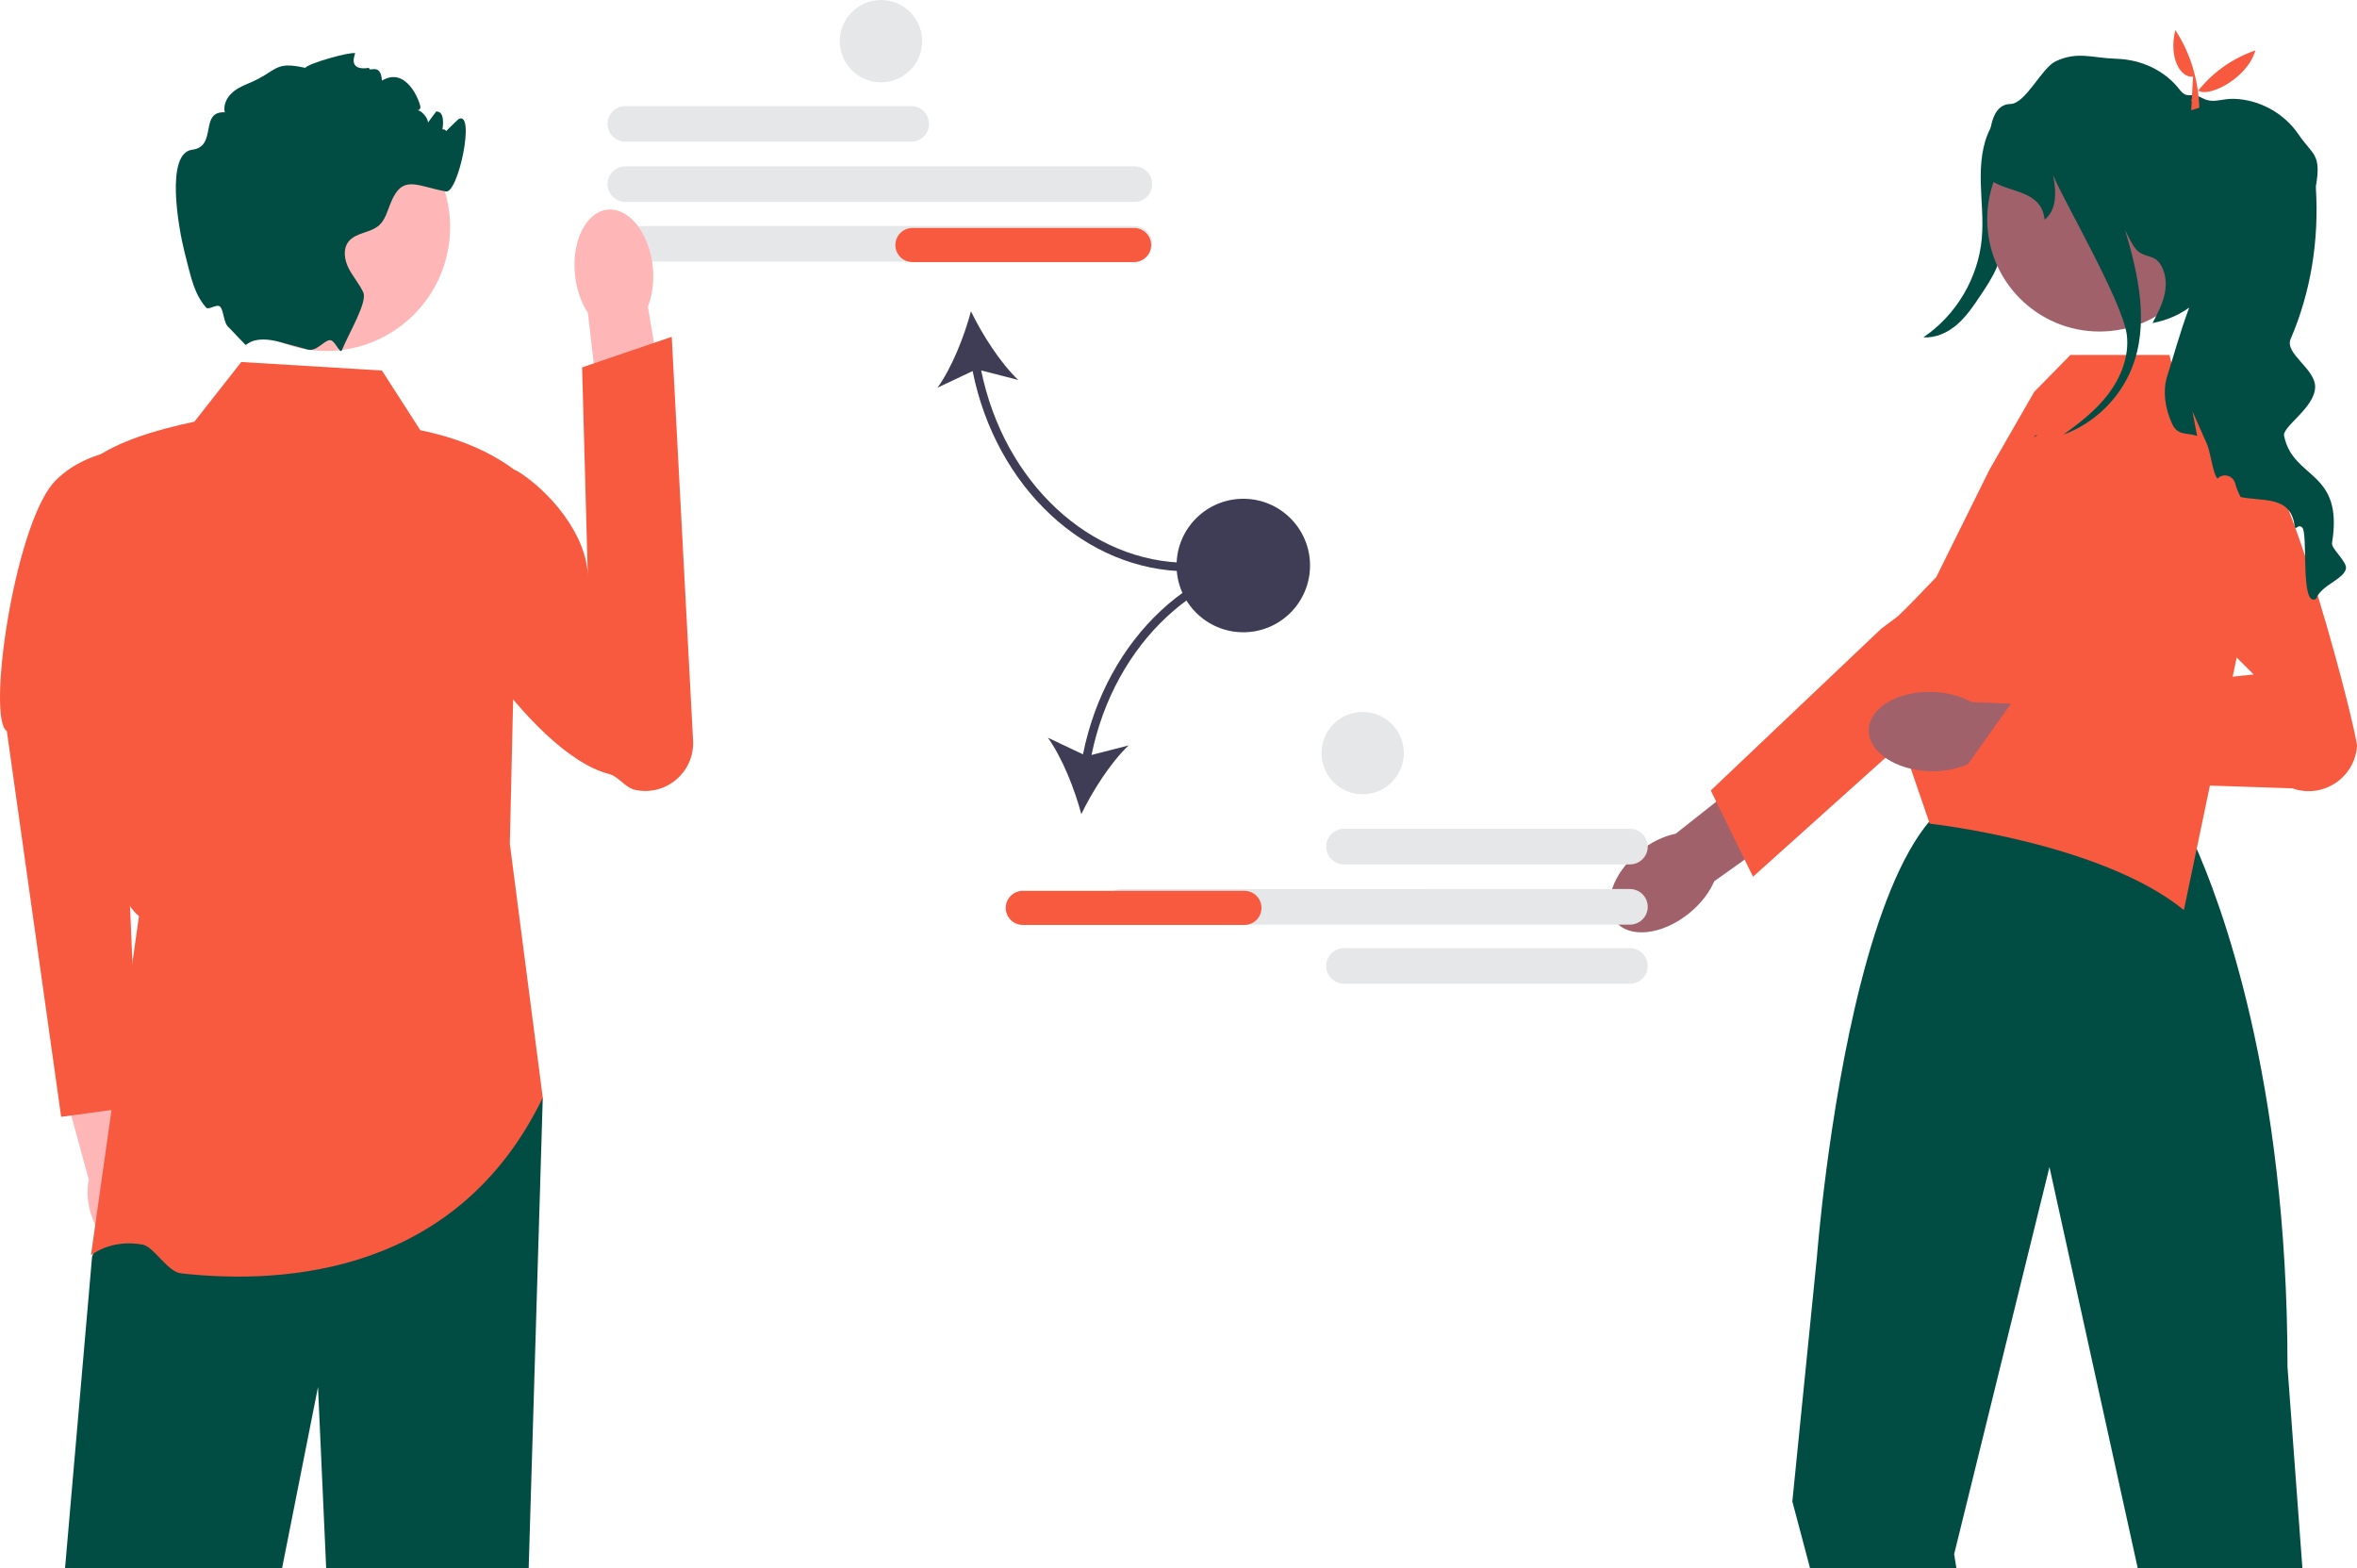 <?xml version="1.0" encoding="utf-8"?>
<!-- Generator: Adobe Illustrator 16.0.0, SVG Export Plug-In . SVG Version: 6.00 Build 0)  -->
<!DOCTYPE svg PUBLIC "-//W3C//DTD SVG 1.1//EN" "http://www.w3.org/Graphics/SVG/1.1/DTD/svg11.dtd">
<svg version="1.1" id="Layer_1" xmlns="http://www.w3.org/2000/svg" xmlns:xlink="http://www.w3.org/1999/xlink" x="0px" y="0px"
	 width="552.941px" height="367.92px" viewBox="0 0 552.941 367.92" enable-background="new 0 0 552.941 367.92"
	 xml:space="preserve">
<path fill="#E6E7E8" d="M213.78,33.24h-67.085c-2.301,0-4.174-1.873-4.174-4.174c0-2.302,1.873-4.174,4.174-4.174h67.085
	c2.302,0,4.174,1.872,4.174,4.174C217.954,31.366,216.082,33.24,213.78,33.24z"/>
<path fill="#E6E7E8" d="M266.133,47.366H146.695c-2.301,0-4.174-1.872-4.174-4.174s1.873-4.174,4.174-4.174h119.438
	c2.301,0,4.174,1.872,4.174,4.174S268.435,47.366,266.133,47.366L266.133,47.366z"/>
<path fill="#E6E7E8" d="M266.133,61.366H146.695c-2.301,0-4.174-1.872-4.174-4.174s1.873-4.174,4.174-4.174h119.438
	c2.301,0,4.174,1.872,4.174,4.174S268.435,61.366,266.133,61.366L266.133,61.366z"/>
<path fill="#3F3D56" d="M278.785,134.019v-2c-23.085,0-43.245-18.858-48.604-45.126l8.698,2.237
	c-4.207-3.985-8.457-10.658-11.094-16.111c-1.557,5.854-4.466,13.212-7.841,17.922l8.23-3.898
	C233.646,114.371,254.672,134.019,278.785,134.019z"/>
<path fill="#F85A40" d="M270.053,57.48c0,2.206-1.794,4-4,4h-52c-2.206,0-4-1.794-4-4c0-2.205,1.794-4,4-4h52
	C268.258,53.48,270.053,55.275,270.053,57.48z"/>
<g>
	<g>
		<path fill="#FFB6B6" d="M35.904,280.297c-0.792-2.756-2.147-5.107-3.761-6.784l-5.863-26.73l-12.781,3.132l7.324,26.777
			c-0.482,2.266-0.385,4.971,0.406,7.727c1.809,6.297,6.56,10.479,10.612,9.342C35.893,292.621,37.712,286.595,35.904,280.297
			L35.904,280.297z"/>
		<path fill="#F85A40" d="M34.136,104.956c0,0-13.805-0.477-21.805,8.523C3.165,124.676-3.1,168.547,1.604,171.501l12.743,90.485
			l18.17-2.497l-4.663-108.568L34.136,104.956L34.136,104.956z"/>
	</g>
	<polygon fill="#014D44" points="127.331,257.48 124.023,367.917 76.523,367.917 74.604,325.347 66.163,367.917 15.253,367.917 
		21.604,294.738 28.163,279.347 32.604,268.917 	"/>
	<path fill="#F85A40" d="M89.604,86.917l-33-2l-11,14c-9.5,2.034-18.082,4.66-24,9c1.416,41.926-1.695,96.441,11,107L21.331,294.48
		c0,0,4.546-3.895,12.14-2.52c2.624,0.475,5.791,6.385,9.014,6.743c24.77,2.752,64.938-0.078,84.846-41.224l-7.727-59.563l2-87
		c-6.252-4.942-14.026-8.154-23-10L89.604,86.917L89.604,86.917z"/>
	<g>
		<path fill="#FFB6B6" d="M153.134,62.578c0.358,3.467-0.097,6.728-1.144,9.342l5.498,32.812l-15.69,2.159l-3.887-33.517
			c-1.559-2.346-2.67-5.444-3.028-8.911c-0.818-7.92,2.604-14.763,7.645-15.283C147.567,48.659,152.315,54.658,153.134,62.578
			L153.134,62.578L153.134,62.578z"/>
		<path fill="#F85A40" d="M100.971,113.424c-1.643,2.424-1.185,5.148-1.578,8.422c-1.665,13.896,24.964,54.96,43.391,59.688
			c2.418,0.621,3.795,3.229,6.236,3.753l0,0c7.229,1.555,13.96-4.184,13.57-11.568l-5.005-94.708l-21.027,7.172l1.346,49.171
			c-0.134-10.187-9.487-20.559-16.573-24.873C121.331,110.48,106.979,104.558,100.971,113.424L100.971,113.424z"/>
	</g>
	<g>
		<circle fill="#FFB6B6" cx="76.528" cy="53.261" r="29.068"/>
		<path fill="#014D44" d="M103.604,31.917c-0.25,0.061,3.826-3.913,4-4c4-2-0.11,17.55-3,17c-7.11-1.35-10.18-4.03-12.94,2.66
			c-0.77,1.859-1.25,3.96-2.75,5.29c-2.06,1.81-5.48,1.66-7.16,3.819c-1.35,1.74-0.96,4.301,0.04,6.261c1,1.97,2.52,3.64,3.43,5.649
			c1.02,2.261-3.33,9.45-4.99,13.49v0.01l-0.01,0.024c-0.441,1.06-1.489-1.993-2.596-2.298c-1.324-0.365-3.275,2.762-5.384,2.193
			c-0.01,0-0.02-0.01-0.03-0.01c-2.01-0.56-4.25-1.16-6.47-1.76h-0.01c-6.25-1.7-7.83,0.74-8.13,0.67l-3.88-4.06
			c-1.332-0.97-1.181-4.1-2.12-4.94c-0.768-0.688-2.683,0.901-3.247,0.24c-2.767-3.24-3.403-6.481-5.034-12.88
			c-1.49-5.851-4.58-23.36,1.77-24.15c5.99-0.75,1.61-9.09,7.64-8.78c-0.36-1.52,0.31-3.149,1.4-4.27c1.08-1.13,2.52-1.83,3.97-2.43
			c7.15-2.921,5.96-5.431,13.5-3.73c0.75-1.05,10.367-3.787,11.727-3.438c0.1,0.021-2.097,4.287,3.273,3.438
			c-0.2,1.23,2.727-1.438,3,3c5.727-3.438,8.81,4.79,9,6c0.25,1.51-2.03,0.74-0.51,0.97c0.9,0.141,2.44,1.971,2.29,2.88
			c0.65-0.88,1.3-1.75,1.96-2.63c0.12,0.011,0.23,0.03,0.35,0.05c3.04,0.58-0.445,10.519-0.32,7.421
			C102.604,27.917,106.633,31.247,103.604,31.917L103.604,31.917z"/>
	</g>
</g>
<path fill="#014D44" d="M474.371,25.958c-1.074,8.827-2.248,17.642-3.521,26.443c-0.516,3.574-1.063,7.194-2.5,10.507
	c-0.982,2.262-2.357,4.327-3.725,6.378c-1.615,2.424-3.258,4.879-5.453,6.795c-2.193,1.917-5.045,3.262-7.949,3.037
	c7.707-5.188,12.885-13.962,13.703-23.216c0.385-4.35-0.143-8.722-0.244-13.087c-0.1-4.366,0.266-8.884,2.279-12.758
	c2.014-3.875,5.992-6.976,10.357-6.866L474.371,25.958L474.371,25.958z"/>
<g>
	<path fill="#A0616A" d="M396.267,214.231L396.267,214.231c-6.27,5.086-13.977,5.974-17.213,1.983s-0.777-11.348,5.494-16.434
		c2.744-2.227,5.764-3.647,8.564-4.208l26.84-21.217l9.688,12.808l-27.486,19.556C401.027,209.343,399.013,212.004,396.267,214.231
		L396.267,214.231L396.267,214.231z"/>
	<path fill="#F85A40" d="M401.337,185.428l39.994-37.948l4-3c0,0,22.957-22.366,28.902-22.879c2.518-0.216,5.035,0.412,7.156,1.79
		c3.426,2.222,5.201,5.88,5.201,9.566c0,3.08-1.24,6.175-3.781,8.455l-36.613,32.869l-15.576,13.981l-19.371,17.395l-1.969-4.012
		l-6.658-13.592L401.337,185.428L401.337,185.428L401.337,185.428z"/>
</g>
<path fill="#A0616A" d="M486.853,159.746l-40.043,12.265c6.703,1.889,9.51,42.739,3.271,44.009c0,0,66.365,4.72,62.744,0
	c-4.414-5.754,1.506-43.992,4.328-44.009L486.853,159.746z"/>
<path fill="#014D44" d="M540.136,367.92l-3.5-47.261c0-16.907-0.98-32.18-2.551-45.797c-6.289-54.655-22.059-82.673-22.059-82.673
	h-59c-0.08,0.101-0.16,0.18-0.24,0.28l-0.01,0.011c-13.92,16.369-21.16,57.532-24.381,82.382c-1.529,11.828-2.15,19.961-2.15,19.961
	l-5.77,57.376l4.17,15.721h34.33l-0.539-3.368l22.09-89.689l0.27-1.096l0.24,1.096l20.48,93.058H540.136L540.136,367.92z"/>
<path fill="#F85A40" d="M454.236,135.379l12.467-25.167l10.506-18.284l8.494-8.657h23.248l2.166,8.657l12.984,7.215l4.594,36.072
	l-16.363,78.265c-19.48-15.872-59.629-20.268-59.629-20.268l-6.506-18.931l-4.299-22.805l-0.52-2.728L454.236,135.379
	L454.236,135.379L454.236,135.379L454.236,135.379z"/>
<g>
	<path fill="#A0616A" d="M452.74,180.906L452.74,180.906c-8.07-0.229-14.494-4.578-14.35-9.714
		c0.146-5.136,6.807-9.113,14.877-8.884c3.533,0.1,6.75,0.989,9.238,2.389l34.186,1.399l-0.998,16.028l-33.594-3.081
		C459.535,180.3,456.273,181.006,452.74,180.906L452.74,180.906L452.74,180.906L452.74,180.906z"/>
	<path fill="#F85A40" d="M496.457,126.198l32.246,32.015l-56.168,5.752l-13.053,18.36l78.289,2.596
		c7.063,2.516,14.586-2.366,15.168-9.842l0,0c0.197-2.524-15.887-66.572-25.625-72.518
		C515.904,95.591,496.457,126.198,496.457,126.198l6.369-10.603L496.457,126.198L496.457,126.198z"/>
</g>
<circle fill="#A0616A" cx="492.526" cy="51.433" r="26.333"/>
<path fill="#014D44" d="M550.332,133.48c-0.66,2.5-5.801,3.79-7,7c-3.82,2.181-1.75-15.63-3.291-16.8
	c-1.189-0.89-1.51,1.26-1.779-0.59c-1.021-6.94-7.691-5.391-12.631-6.51c-0.561-1.091-0.99-2.15-1.27-3.181
	c-0.5-1.859-2.779-2.51-4.131-1.14c-0.609-0.54-1.049-2.45-1.479-4.36c-0.311-1.39-0.621-2.779-0.98-3.66l-3.439-7.76l1.109,5.78
	c-2.25-0.811-4.52,0.03-5.83-2.75c-1.68-3.57-2.35-7.75-1.131-11.5c1.111-3.4,2.98-10.21,5.09-15.85
	c-2.389,1.729-5.26,2.989-8.59,3.619c1.182-2.239,2.381-4.52,2.881-7.01c0.49-2.49,0.189-5.26-1.391-7.24
	c-1.299-1.63-3.219-1.22-4.84-2.529c-1.26-1.021-2.35-3.63-3.109-5.061c3.24,10.771,5.689,22.21,1.57,32.49
	c-2.852,7.12-8.852,12.91-16.051,15.54c3.83-2.74,7.57-5.66,10.439-9.38c3.07-3.99,5.07-9.03,4.461-14.03
	c-0.961-7.85-15.52-32.68-17.311-37.56c0.98,4.77,0.6,8.489-1.98,10.54c-0.67-6.92-8.209-6.29-12.318-9.061
	c0,0-3.182-17.97,4.279-18.08c3.6-0.05,7.369-8.51,10.641-10.02c5.219-2.41,8.42-0.771,14.209-0.59
	c5.779,0.17,11.33,2.659,14.859,7.229c1.852,2.391,2.531,0.49,5.311,1.98c2.641,1.41,4.42,0.1,7.41,0.189
	c5.99,0.16,11.801,3.36,15.16,8.311c3.359,4.96,5.43,4.5,4.1,12.17c-0.02,0.09-0.02,0.27,0,0.54c0.73,12.08-1.139,24.189-5.93,35.31
	c-1.48,3.42,5.76,6.95,5.75,11.22c-0.01,4.96-8,9.48-7.26,11.601c2.119,10.21,14.029,7.939,11.221,25.03
	C546.851,128.76,550.771,131.81,550.332,133.48L550.332,133.48z"/>
<path fill="#014D44" d="M477.378,102.211c0.221-0.07,0.439-0.15,0.66-0.24c-0.279,0.2-0.551,0.39-0.83,0.59L477.378,102.211z"/>
<path fill="#F85A40" d="M514.47,17.96c-2.865,0.426-5.773-4.327-4.148-10.917c3.545,5.419,5.357,11.521,5.641,18.222l-1.91,0.592
	L514.47,17.96L514.47,17.96z"/>
<path fill="#F85A40" d="M529.105,11.809c-1.955,6.927-11.881,11.562-13.635,9.151l-0.201,4.131l-1.227-1.579
	C517.603,18.218,522.457,14.156,529.105,11.809L529.105,11.809z"/>
<g>
	<path fill="#E6E7E8" d="M311.121,198.594c0-2.302,1.873-4.174,4.174-4.174h67.086c2.301,0,4.174,1.872,4.174,4.174
		s-1.873,4.174-4.174,4.174h-67.086C312.994,202.768,311.121,200.896,311.121,198.594z"/>
	<path fill="#E6E7E8" d="M311.121,226.594c0-2.302,1.873-4.174,4.174-4.174h67.086c2.301,0,4.174,1.872,4.174,4.174
		s-1.873,4.174-4.174,4.174h-67.086C312.994,230.768,311.121,228.896,311.121,226.594z"/>
	<path fill="#E6E7E8" d="M262.941,216.895c-2.301,0-4.174-1.872-4.174-4.174s1.873-4.174,4.174-4.174H382.38
		c2.301,0,4.174,1.872,4.174,4.174s-1.873,4.174-4.174,4.174H262.941z"/>
</g>
<g>
	<path fill="#3F3D56" d="M254.062,176.948l-8.23-3.899c3.375,4.711,6.284,12.068,7.841,17.923
		c2.637-5.453,6.887-12.126,11.094-16.112l-8.698,2.238c5.36-26.269,25.519-45.126,48.604-45.126v-2
		C280.56,129.971,259.534,149.618,254.062,176.948L254.062,176.948z"/>
	<path fill="#F85A40" d="M291.941,216.971h-52c-2.206,0-4-1.794-4-4c0-2.205,1.794-4,4-4h52c2.205,0,4,1.795,4,4
		C295.941,215.177,294.146,216.971,291.941,216.971z"/>
</g>
<circle fill="#3F3D56" cx="291.673" cy="132.657" r="15.657"/>
<circle fill="#E6E7E8" cx="206.673" cy="9.657" r="9.657"/>
<circle fill="#E6E7E8" cx="319.673" cy="176.657" r="9.657"/>
</svg>
